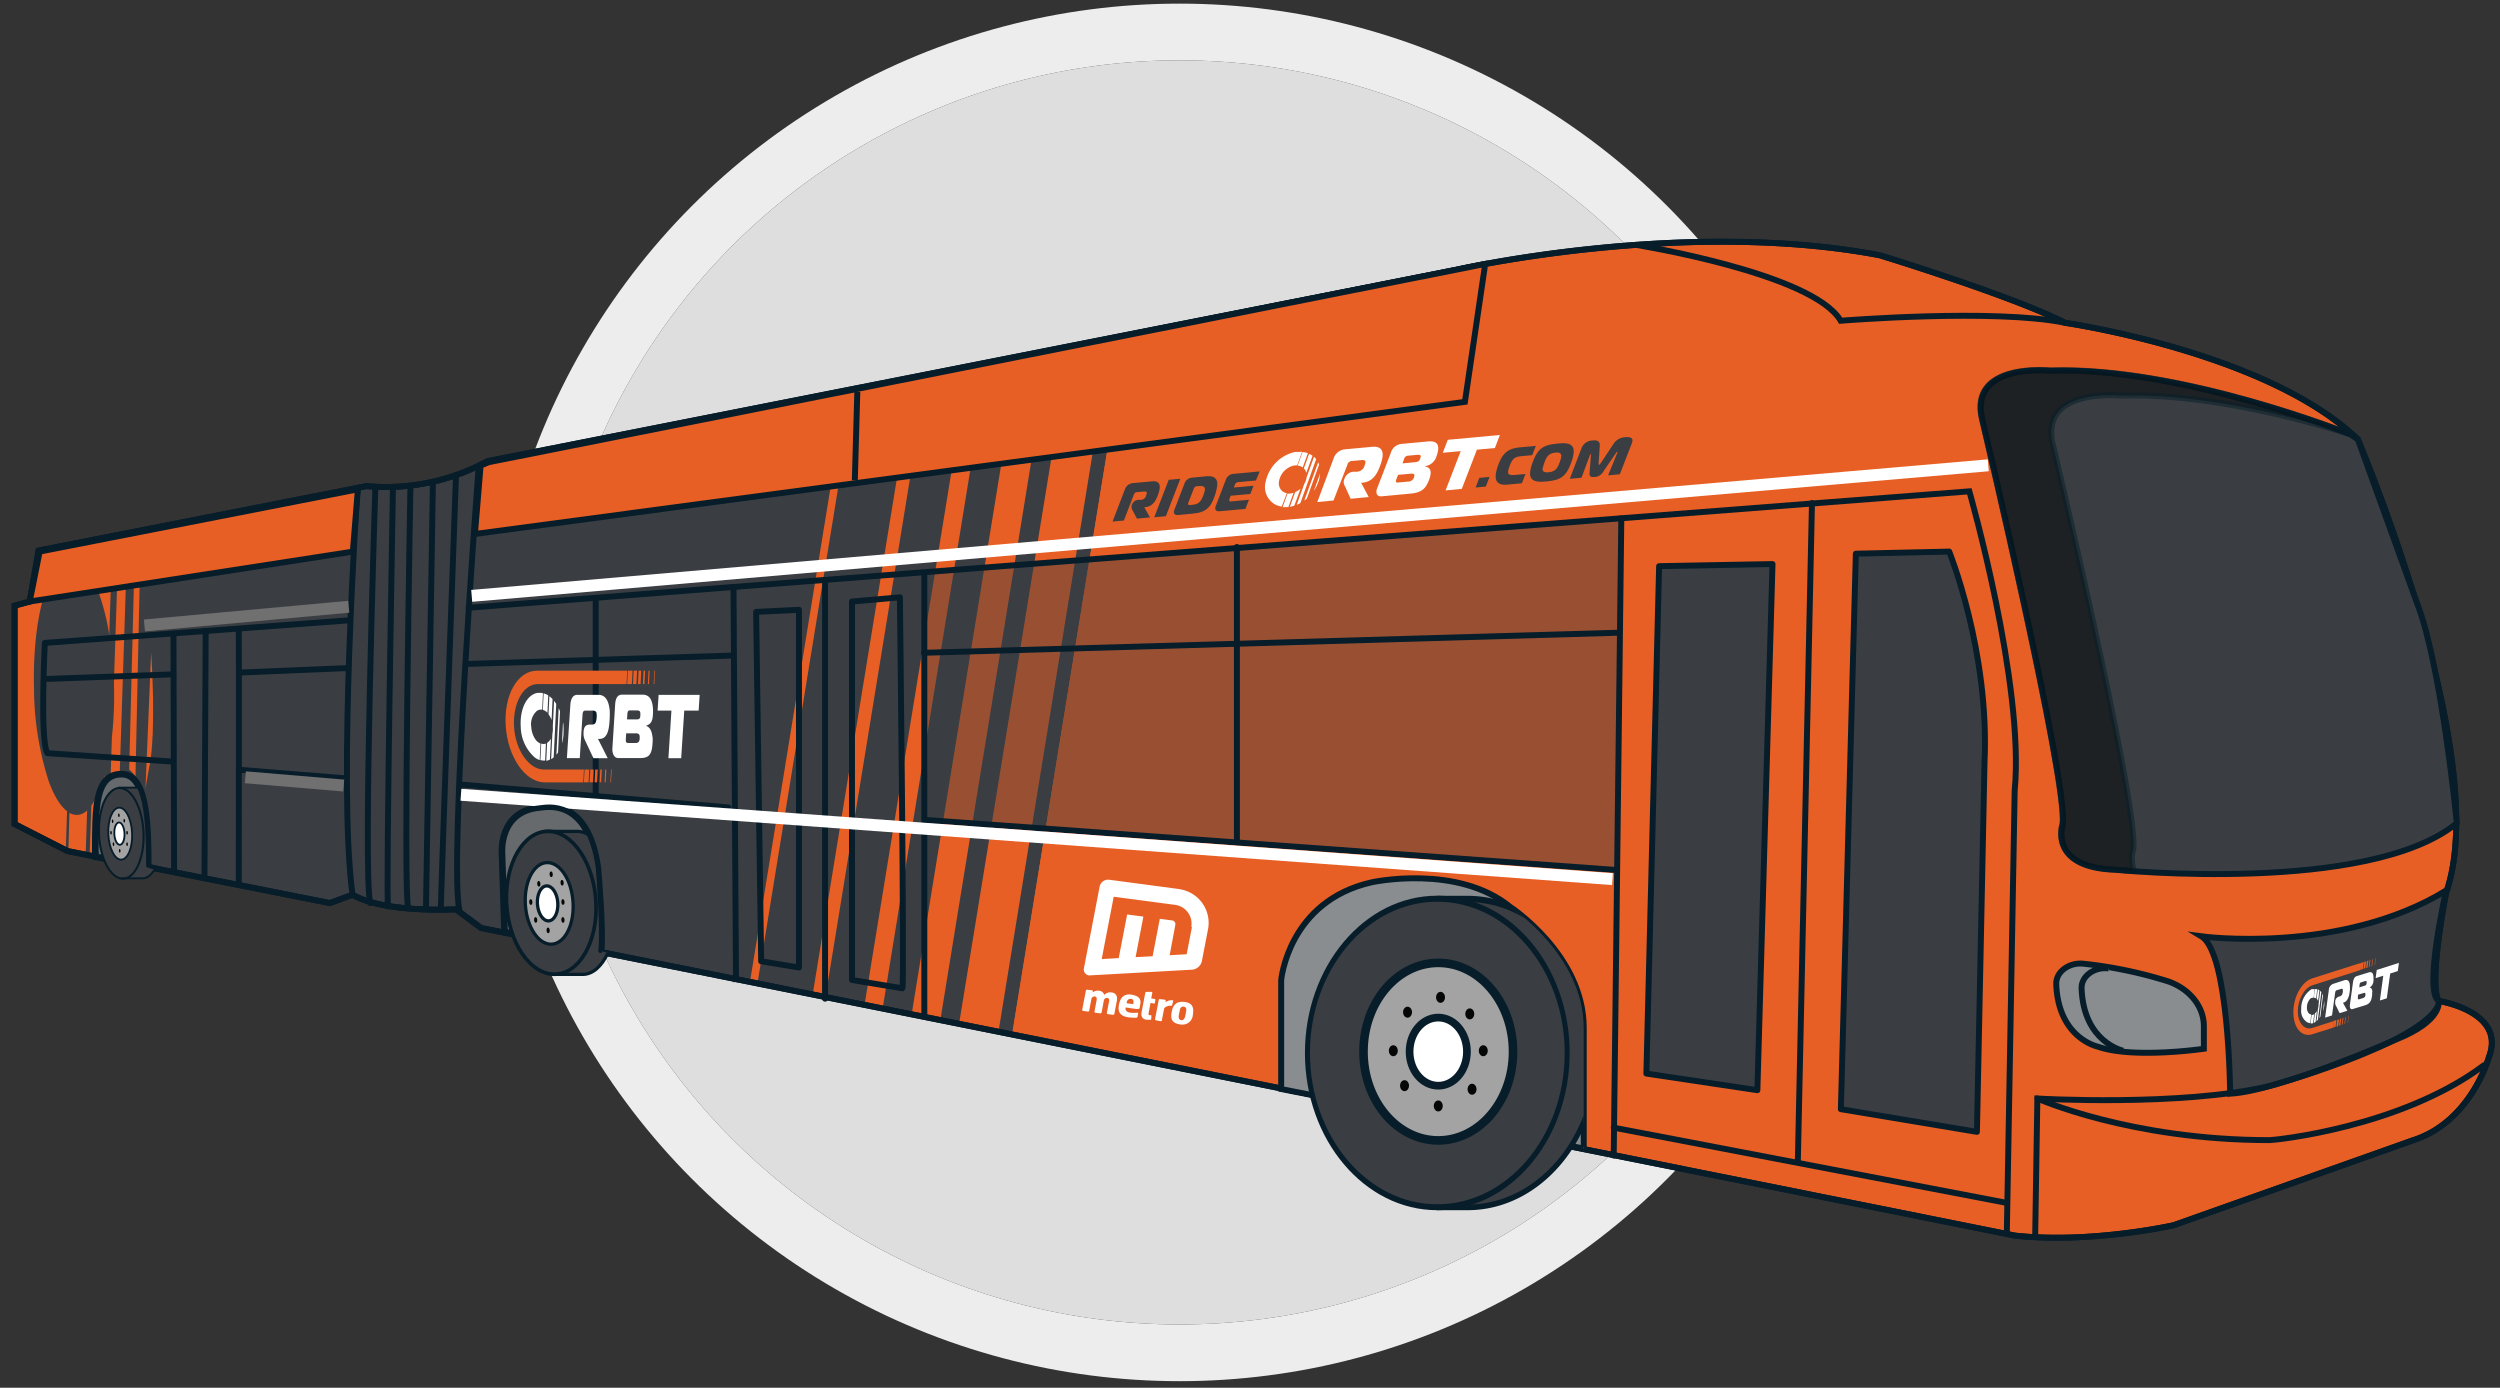 <svg id="Layer_1" data-name="Layer 1" xmlns="http://www.w3.org/2000/svg" xmlns:xlink="http://www.w3.org/1999/xlink" viewBox="0 0 441 244.8"><rect x="0" y="0" width="441" height="244.8" fill="#333333" stroke="none"/><defs><style>.cls-1,.cls-12,.cls-17,.cls-18,.cls-24,.cls-25,.cls-26,.cls-27,.cls-3,.cls-31,.cls-32,.cls-7{fill:none;}.cls-2{fill:#dfdede;}.cls-3{stroke:#ededed;stroke-width:10px;}.cls-10,.cls-14,.cls-4{fill:#e75f24;}.cls-13,.cls-5,.cls-8,.cls-9{fill:#3a3e43;}.cls-6{clip-path:url(#clip-path);}.cls-10,.cls-11,.cls-12,.cls-13,.cls-14,.cls-15,.cls-19,.cls-21,.cls-22,.cls-24,.cls-25,.cls-26,.cls-27,.cls-29,.cls-30,.cls-31,.cls-32,.cls-35,.cls-36,.cls-7,.cls-9{stroke:#071d2a;}.cls-10,.cls-11,.cls-17,.cls-18,.cls-19,.cls-24,.cls-25,.cls-31,.cls-32,.cls-7,.cls-9{stroke-miterlimit:10;}.cls-10,.cls-11,.cls-12,.cls-13,.cls-14,.cls-19,.cls-7,.cls-9{stroke-width:1.05px;}.cls-8{opacity:0.45;}.cls-19,.cls-8{isolation:isolate;}.cls-11{fill:#898d90;}.cls-12,.cls-13,.cls-14,.cls-15,.cls-21,.cls-22,.cls-26,.cls-27,.cls-29,.cls-30,.cls-35,.cls-36{stroke-linecap:round;stroke-linejoin:round;}.cls-15{fill:#676a6c;}.cls-15,.cls-26{stroke-width:1.17px;}.cls-16,.cls-22,.cls-30,.cls-36{fill:#fff;}.cls-17{stroke:#fff;}.cls-17,.cls-18{stroke-width:2.1px;}.cls-18{stroke:#707071;}.cls-19,.cls-23{fill:#050706;}.cls-19{opacity:0.52;}.cls-20{clip-path:url(#clip-path-2);}.cls-21,.cls-29,.cls-35{fill:#a4a3a4;}.cls-21,.cls-22{stroke-width:0.33px;}.cls-24{stroke-width:0.37px;}.cls-25{stroke-width:0.35px;}.cls-27{stroke-width:0.75px;}.cls-28{clip-path:url(#clip-path-3);}.cls-29,.cls-30{stroke-width:0.58px;}.cls-31{stroke-width:0.65px;}.cls-32{stroke-width:0.58px;}.cls-33{clip-path:url(#clip-path-4);}.cls-34{fill:#071d2a;}.cls-35{stroke-width:1.52px;}.cls-36{stroke-width:1.36px;}</style><clipPath id="clip-path"><path class="cls-1" d="M6.8,97.12,64.64,85.75A37.6,37.6,0,0,0,86,81.35L256.85,47.6s40-9.17,74.75-2.57c0,0,23.36,7.15,32.7,11.92,0,0,35.6,5.14,51.61,20.54,0,0,24,56.13,15.58,80,0,0-3.12,15.77-1.34,19.07,0,0,12,1.83,8.9,9.9,0,0-3.11,11.37-13.35,14.67l-42.27,15s-14.68,3.3-28,1.83L84.88,163.7l-4.45-3.3s-12.45.74-18.24-2.57l-4,1.47-46.27-9.17-9.35-4.77V106.84l2.67-.73Z"/></clipPath><clipPath id="clip-path-2"><path class="cls-1" d="M16.81,150.5c0-8.31,0-13.94,4.67-13.94,4.23,0,4.67,7.83,4.67,16.14l3.18,1.66-5.4,5.4-10-2.31-3.47-.39,6.29-5.93.07-.63"/></clipPath><clipPath id="clip-path-3"><path class="cls-1" d="M89,164.07l-.44-13.57s-.63-7.43,6.67-8.08c1.13-.1,8.45-1.83,10.23,10.64,0,0,.89,11,.45,14.68l4.88,1.24-2,5.37-19.46-1L84.15,170Z"/></clipPath><clipPath id="clip-path-4"><path class="cls-1" d="M279.32,202.59l10.57,2.51-8.91,12-49.3-3.9-12.64-10,7-11V172.87s1.27-13.94,15.95-17.24c0,0,15.13-3.3,24.47,4.4,0,0,12.9,8.44,12.9,21.28v21.07"/></clipPath></defs><g id="Component_35_4" data-name="Component 35 4"><g id="Ellipse_419" data-name="Ellipse 419"><circle class="cls-2" cx="208.07" cy="122.14" r="111.5"/><circle class="cls-3" cx="208.07" cy="122.14" r="116.5"/></g></g><g id="Group_226" data-name="Group 226"><path id="Path_713" data-name="Path 713" class="cls-4" d="M6.8,97.12,64.64,85.75A37.6,37.6,0,0,0,86,81.35L256.85,47.6s40-9.17,74.75-2.57c0,0,23.36,7.15,32.7,11.92,0,0,35.6,5.14,51.61,20.54,0,0,24,56.13,15.58,80,0,0-3.12,15.77-1.34,19.07,0,0,12,1.83,8.9,9.9,0,0-3.11,11.37-13.35,14.67l-42.27,15s-14.68,3.3-28,1.83L84.88,163.7l-4.45-3.3s-12.45.74-18.24-2.57l-4,1.47-46.27-9.17-9.35-4.77V106.84l2.67-.73Z"/><g id="Group_193" data-name="Group 193"><path id="Path_714" data-name="Path 714" class="cls-5" d="M198.64,59.1,86,81.35a37.68,37.68,0,0,1-21.36,4.4L6.8,97.12l-1.56,9-2.67.73v38.52l9.34,4.77,46.28,9.17,4-1.47c5.78,3.3,18.24,2.57,18.24,2.57l4.45,3.3,93.65,18.8Z"/></g><g id="Group_200" data-name="Group 200"><g class="cls-6"><g id="Group_199" data-name="Group 199"><g id="Group_198" data-name="Group 198"><g id="Group_194" data-name="Group 194"><path id="Path_715" data-name="Path 715" class="cls-4" d="M187.72,187.85,211,44.66H201L177.66,187.85Z"/><path id="Path_716" data-name="Path 716" class="cls-4" d="M175.18,187.85l23.3-143.19h-7.12L168,187.85Z"/><path id="Path_717" data-name="Path 717" class="cls-4" d="M164.59,187.85l23.3-143.19h-5.2L159.36,187.85Z"/><path id="Path_718" data-name="Path 718" class="cls-4" d="M154.08,187.85l23.3-143.19h-3.26L150.78,187.85Z"/><path id="Path_719" data-name="Path 719" class="cls-4" d="M143.66,187.85,167,44.66h-2.3L141.33,187.85Z"/><path id="Path_720" data-name="Path 720" class="cls-4" d="M131.28,187.85l23.3-143.19h-1.34L129.91,187.85Z"/></g><g id="Group_197" data-name="Group 197"><g id="Group_195" data-name="Group 195"><path id="Path_722" data-name="Path 722" class="cls-4" d="M26.93,129.8c.1-2.92.12-5.94,0-9q-.09-2.92-.27-5.73l-1,24.13c.57-3.91,1.08-4.84,1.25-9.37Z"/></g><path id="Path_723" data-name="Path 723" class="cls-4" d="M13.9,93.26l-.2,5.85a7.68,7.68,0,0,1,2.94,3.62L17,93.15Z"/><path id="Path_724" data-name="Path 724" class="cls-4" d="M19.9,93l-2.18.08-.38,11.27A39.67,39.67,0,0,1,19.27,112Z"/><g id="Group_196" data-name="Group 196"><path id="Path_725" data-name="Path 725" class="cls-4" d="M21,93l-.89,27c0,.33,0,.66,0,1a66.11,66.11,0,0,1-.37,9l-.36,11a10.14,10.14,0,0,1,1.75-4.89L22.54,93Z"/></g><path id="Path_726" data-name="Path 726" class="cls-4" d="M12.25,143.39,12,152.25l3.07-.11.3-9.19a2.74,2.74,0,0,1-1.7.8A2.66,2.66,0,0,1,12.25,143.39Z"/><path id="Path_727" data-name="Path 727" class="cls-4" d="M15.76,152.19l2.19-.08.52-15.37a16.59,16.59,0,0,1-2.36,5.36Z"/><path id="Path_728" data-name="Path 728" class="cls-4" d="M22.79,135.78A3.94,3.94,0,0,1,23.9,137l1-46.27c-.26-1.43-.55-2.82-.86-4.15Z"/><path id="Path_729" data-name="Path 729" class="cls-4" d="M5.63,152.56l5.9-.25.3-9.22c-1.22-.92-2.33-2.77-3.25-5.32A54.26,54.26,0,0,1,6,121.53c-.25-9.52,1.33-17.57,3.83-21a3.59,3.59,0,0,1,2.64-1.75,2.27,2.27,0,0,1,.82.12l.2-5.74-2.37.09-5,.11H5.9a1.42,1.42,0,0,0-.94.35c-2.15,1.74-3.61,9.17-3.37,18l1.09,40.91Z"/></g></g></g></g><path id="Path_731" data-name="Path 731" class="cls-7" d="M6.8,97.12,64.64,85.75A37.6,37.6,0,0,0,86,81.35L256.85,47.6s40-9.17,74.75-2.57c0,0,23.36,7.15,32.7,11.92,0,0,35.6,5.14,51.61,20.54,0,0,24,56.13,15.58,80,0,0-3.12,15.77-1.34,19.07,0,0,12,1.83,8.9,9.9,0,0-3.11,11.37-13.35,14.67l-42.27,15s-14.68,3.3-28,1.83L84.88,163.7l-4.45-3.3s-12.45.74-18.24-2.57l-4,1.47-46.27-9.17-9.35-4.77V106.84l2.67-.73Z"/></g><path id="Path_732" data-name="Path 732" class="cls-8" d="M285.33,153.62l-122.14-9,.22-43.47,122.36-9.54Z"/><path id="Path_733" data-name="Path 733" class="cls-7" d="M6.8,97.12,64.64,85.75A37.6,37.6,0,0,0,86,81.35L256.85,47.6s40-9.17,74.75-2.57c0,0,23.36,7.15,32.7,11.92,0,0,35.6,5.14,51.61,20.54,0,0,24,56.13,15.58,80,0,0-3.12,15.77-1.34,19.07,0,0,12,1.83,8.9,9.9,0,0-3.11,11.37-13.35,14.67l-42.27,15s-14.68,3.3-28,1.83L84.88,163.7l-4.45-3.3s-12.45.74-18.24-2.57l-4,1.47-46.27-9.17-9.35-4.77V106.84l2.67-.73Z"/><path id="Path_734" data-name="Path 734" class="cls-7" d="M84.44,82.26s-5.38,70.68-3.36,78.45"/><path id="Path_735" data-name="Path 735" class="cls-7" d="M63.06,86.23s-3.54,52.16-.87,71.6"/><path id="Path_736" data-name="Path 736" class="cls-9" d="M393.4,192.93s-.18-24.83-5.07-27.76c0,0,24.47,3.3,43.16-8.07,0,0-4,17.61-1.34,19.44,0,0,1,3.43-7.53,6.85C422.62,183.39,402,192.45,393.4,192.93Z"/><path id="Path_737" data-name="Path 737" class="cls-10" d="M261.88,47.3l-3.47,23.59L83.78,94.19l1-12.07,1.44-.59L261.87,46.58Z"/><line id="Line_97" data-name="Line 97" class="cls-7" x1="151.23" y1="69.11" x2="150.79" y2="84.74"/><path id="Path_738" data-name="Path 738" class="cls-7" d="M288.48,43.18s31.33,5,36.22,13.4c0,0,27.15-2.2,39.6.37"/><path id="Path_739" data-name="Path 739" class="cls-7" d="M359,218.38l.39-24.6s25.36,1.47,40.93-2.2c0,0,26.7-7.33,29.81-14.3"/><path id="Path_740" data-name="Path 740" class="cls-7" d="M354,217.65l1.39-78.16c1.78-18.71-8-52.82-8-52.82l-218,16.87.44,69.7"/><path id="Path_741" data-name="Path 741" class="cls-9" d="M414.57,76.62s-29.8-12-52.94-11.23c0,0-14.23-1.47-12,8.44,0,0,15.13,63.83,14.24,71.53,0,0-2.67,7.7,9.34,8.07,0,0,44.7,4.45,60.17-8.23,0,0-2.66-27.47-6.94-38.6L415.92,77.49Z"/><path id="Path_742" data-name="Path 742" class="cls-11" d="M367.54,170a77,77,0,0,1,15,3.14c3.79,1.36,6.22,4.47,6.22,7.88V185s-12.46,1.83-18.69-.37c0,0-7-1.45-7.35-11.05C362.67,171.41,365,169.72,367.54,170Z"/><path id="Path_743" data-name="Path 743" class="cls-11" d="M374.54,185.35s-7-1.45-7.35-11c-.07-2.15,2.22-3.84,4.8-3.52"/><line id="Line_98" data-name="Line 98" class="cls-12" x1="319.63" y1="88.74" x2="317.14" y2="204.79"/><path id="Path_744" data-name="Path 744" class="cls-12" d="M286,91.43l-1.28,107.32-.06,5.09"/><line id="Line_99" data-name="Line 99" class="cls-12" x1="353.63" y1="212.12" x2="284.66" y2="198.92"/><path id="Path_745" data-name="Path 745" class="cls-13" d="M327.37,97.67l16.47-.37s7.12,17.61,6.23,37.06l-1.34,65.3-24-4Z"/><path id="Path_746" data-name="Path 746" class="cls-13" d="M292.67,99.87l20-.37L310,192.31l-19.58-2.93Z"/><path id="Path_747" data-name="Path 747" class="cls-12" d="M359.41,193.78s16.32,7.34,40.93,7.34c.89,0,23.14-2.2,37.82-13.21"/><path id="Path_748" data-name="Path 748" class="cls-12" d="M163.05,178.91V101.24"/><line id="Line_100" data-name="Line 100" class="cls-12" x1="284.66" y1="153.43" x2="163.19" y2="144.63"/><line id="Line_101" data-name="Line 101" class="cls-12" x1="145.54" y1="102.29" x2="145.54" y2="176.17"/><path id="Path_749" data-name="Path 749" class="cls-12" d="M159.19,174.34l-8.9-1.47V106.11l8.45-.74S159.56,174,159.19,174.34Z"/><path id="Path_750" data-name="Path 750" class="cls-12" d="M134.27,169.57l6.67,1.1v-63.1l-7.56.37Z"/><line id="Line_102" data-name="Line 102" class="cls-12" x1="285.55" y1="111.61" x2="162.98" y2="115.15"/><line id="Line_103" data-name="Line 103" class="cls-12" x1="218.19" y1="96.49" x2="218.19" y2="148.66"/><line id="Line_104" data-name="Line 104" class="cls-12" x1="129.38" y1="103.54" x2="82.66" y2="107.21"/><line id="Line_105" data-name="Line 105" class="cls-12" x1="128.49" y1="142.43" x2="81.32" y2="138.39"/><line id="Line_106" data-name="Line 106" class="cls-12" x1="105.08" y1="105.7" x2="105.08" y2="140.59"/><line id="Line_107" data-name="Line 107" class="cls-12" x1="129.18" y1="115.64" x2="82.66" y2="117.11"/><path id="Path_751" data-name="Path 751" class="cls-12" d="M66.2,86.3s-2.23,68.23-.89,73"/><path id="Path_752" data-name="Path 752" class="cls-12" d="M69.31,86.3s-1.28,72.35-.86,73.59"/><path id="Path_753" data-name="Path 753" class="cls-12" d="M72.4,85.76S71.09,158.2,72,160"/><line id="Line_108" data-name="Line 108" class="cls-12" x1="76.36" y1="85.39" x2="75.14" y2="160.39"/><path id="Path_754" data-name="Path 754" class="cls-12" d="M80.43,84.1s-2.67,73.73-2.67,76.3"/><path id="Path_755" data-name="Path 755" class="cls-14" d="M5.24,106.11l57-8.8.89-11L7,97.3Z"/><path id="Path_756" data-name="Path 756" class="cls-12" d="M61.75,109.41l-53.84,4s-.89,17.25.44,19.45l21.8,1.46"/><path id="Path_757" data-name="Path 757" class="cls-12" d="M42.12,111.24c.05,1.09,0,44.57,0,44.57"/><line id="Line_109" data-name="Line 109" class="cls-12" x1="30.6" y1="111.98" x2="30.71" y2="153.82"/><line id="Line_110" data-name="Line 110" class="cls-12" x1="61.3" y1="117.85" x2="42.32" y2="118.64"/><line id="Line_111" data-name="Line 111" class="cls-12" x1="30.6" y1="118.95" x2="8.46" y2="119.76"/><line id="Line_112" data-name="Line 112" class="cls-12" x1="36.28" y1="111.26" x2="36.07" y2="154.94"/><path id="Path_758" data-name="Path 758" class="cls-11" d="M279.32,202.59,226,192.11V172.87s1.27-13.94,16-17.24c0,0,15.12-3.3,24.47,4.4,0,0,12.9,8.44,12.9,21.28v21.07"/><line id="Line_113" data-name="Line 113" class="cls-12" x1="42.51" y1="135.81" x2="60.86" y2="137.29"/><path id="Path_759" data-name="Path 759" class="cls-15" d="M89,164.4l-.45-13.9s-.62-7.43,6.67-8.07c1.13-.1,8.46-1.84,10.24,10.63,0,0,1,11.21.55,14.88Z"/><path id="Path_760" data-name="Path 760" class="cls-15" d="M16.81,150.5c0-8.31,0-13.94,4.67-13.94,4.23,0,4.67,7.83,4.67,16.14l-9.42-1.57.08-.63"/><g id="Group_201" data-name="Group 201"><path id="Path_761" data-name="Path 761" class="cls-4" d="M110.75,118.31l-.11,2.36h.82l.12-2.36Z"/><path id="Path_762" data-name="Path 762" class="cls-4" d="M111.78,118.31l-.11,2.36h.59l.11-2.36Z"/><path id="Path_763" data-name="Path 763" class="cls-4" d="M112.65,118.31l-.11,2.36H113l.11-2.36Z"/><path id="Path_764" data-name="Path 764" class="cls-4" d="M113.53,118.31l-.12,2.36h.27l.12-2.36Z"/><path id="Path_765" data-name="Path 765" class="cls-4" d="M114.4,118.31l-.12,2.36h.2l.11-2.36Z"/><path id="Path_766" data-name="Path 766" class="cls-4" d="M115.53,118.31h-.11l-.11,2.36h.11Z"/><path id="Path_767" data-name="Path 767" class="cls-4" d="M103.83,138l.11-2.26h-.82L103,138Z"/><path id="Path_768" data-name="Path 768" class="cls-4" d="M109.71,118.31h-15c-3.42,0-5.88,4.34-5.5,9.8s3.45,9.9,6.87,9.9h6.81l.11-2.27H95.92c-2.59,0-5-3.39-5.24-7.53s1.6-7.54,4.19-7.54h15.65l.12-2.36Z"/><path id="Path_769" data-name="Path 769" class="cls-4" d="M104.62,138l.11-2.26h-.59L104,138Z"/><path id="Path_770" data-name="Path 770" class="cls-4" d="M105.34,138l.11-2.26H105l-.11,2.26Z"/><path id="Path_771" data-name="Path 771" class="cls-4" d="M106.05,138l.11-2.26h-.27l-.11,2.26Z"/><path id="Path_772" data-name="Path 772" class="cls-4" d="M106.84,138l.11-2.26h-.19l-.11,2.26Z"/><path id="Path_773" data-name="Path 773" class="cls-4" d="M107.79,138l.11-2.26h-.11l-.11,2.26Z"/><path id="Path_774" data-name="Path 774" class="cls-16" d="M100.61,124.33c.07-1.12.51-1.76,1.2-1.76h3.74c1.27,0,1.84,1.09,2,2.73a12.89,12.89,0,0,1,0,1.39c-.08,1.6-.23,3.66-1.83,3.66h-.2v.06l1.68,3.34h-2.52l-1.36-2.91a3,3,0,0,1-.38-1.2c0-.11,0-.21,0-.32v-.24c.07-1,.5-1.26,1.09-1.26h.34c.6,0,.82-.3.88-1.26a2.18,2.18,0,0,0,0-.51c0-.54-.24-.7-.72-.7h-1.29c-.3,0-.45.22-.48.7l-.49,7.69H100Z"/><path id="Path_775" data-name="Path 775" class="cls-16" d="M115.12,130a6.88,6.88,0,0,1,0,.91c-.1,2.09-.56,2.81-2.15,2.81h-3.94c-.59,0-.93-.58-1-1.33a3.08,3.08,0,0,1,0-.43l.48-7.66c.07-1.12.41-1.76,1.21-1.76h3.64c1.17,0,1.71.85,1.82,2.45a8.34,8.34,0,0,1,0,1c-.07,1.12-.27,1.71-1.17,2v.07c.67.22,1,1,1.09,2m-4.7.21a2.16,2.16,0,0,0,0,.36c0,.34.14.43.44.43h1.27c.4,0,.68-.12.73-.76v-.34c0-.46-.27-.6-.61-.6h-1.77Zm.21-3.37h1.68c.4,0,.64-.05.67-.7v-.35c0-.43-.24-.53-.58-.53h-1.27c-.3,0-.41.16-.44.64Z"/><path id="Path_776" data-name="Path 776" class="cls-16" d="M117.91,133.75l.53-8.4H116l.18-2.78h7.24l-.18,2.78H120.7l-.54,8.4Z"/><path id="Path_777" data-name="Path 777" class="cls-16" d="M96.57,125.73l.14-3.06a3,3,0,0,0-.81-.36l-.14,2.91a1.7,1.7,0,0,1,.8.51"/><path id="Path_778" data-name="Path 778" class="cls-16" d="M96.3,131.16a1.13,1.13,0,0,1-.83,0l-.14,2.91a2.1,2.1,0,0,0,.5.09h.33Z"/><path id="Path_779" data-name="Path 779" class="cls-16" d="M95.45,122.22h-.23l-.24,0h-.12c-1.9.28-3.2,2.81-3,6a7.4,7.4,0,0,0,2.44,5.37,3.27,3.27,0,0,0,.9.49l.14-2.92a2,2,0,0,1-.89-.73,4.38,4.38,0,0,1-.74-2.21,3.13,3.13,0,0,1,1-2.82,1.23,1.23,0,0,1,.71-.23l.22,0,.14-2.91c-.11,0-.22,0-.33-.06"/><path id="Path_780" data-name="Path 780" class="cls-16" d="M97.3,127l.17-3.68a3.78,3.78,0,0,0-.56-.5L96.76,126a4.12,4.12,0,0,1,.54,1"/><path id="Path_781" data-name="Path 781" class="cls-16" d="M96.51,131.05l-.15,3.15A2.41,2.41,0,0,0,97,134l.18-3.7a2,2,0,0,1-.62.71"/><path id="Path_782" data-name="Path 782" class="cls-16" d="M97.74,123.61l-.22,4.47a.68.68,0,0,0,0,.14,4.46,4.46,0,0,1-.08,1.21l-.22,4.48a2.77,2.77,0,0,0,.45-.31l.45-9.43a5.66,5.66,0,0,0-.4-.56"/><path id="Path_783" data-name="Path 783" class="cls-16" d="M98.55,124.92l-.4,8.21a2.7,2.7,0,0,0,.29-.4l.35-7.24a4.87,4.87,0,0,0-.24-.57"/><path id="Path_784" data-name="Path 784" class="cls-16" d="M99.4,129.44a9.92,9.92,0,0,0,0-1.22c0-.27,0-.52-.09-.78l-.18,3.71a8.25,8.25,0,0,0,.28-1.71Z"/></g><g id="Group_202" data-name="Group 202"><path id="Path_785" data-name="Path 785" class="cls-4" d="M416.51,169.85l-.15,1.22.45-.14.15-1.23Z"/><path id="Path_786" data-name="Path 786" class="cls-4" d="M417.07,169.67l-.15,1.22.32-.1.15-1.22Z"/><path id="Path_787" data-name="Path 787" class="cls-4" d="M417.54,169.52l-.15,1.22.24-.07.15-1.22Z"/><path id="Path_788" data-name="Path 788" class="cls-4" d="M418,169.37l-.15,1.22.14-.05.15-1.22Z"/><path id="Path_789" data-name="Path 789" class="cls-4" d="M418.49,169.22l-.15,1.23.1,0,.15-1.22Z"/><path id="Path_790" data-name="Path 790" class="cls-4" d="M419.1,169l-.06,0-.15,1.22.06,0Z"/><path id="Path_791" data-name="Path 791" class="cls-4" d="M412,181.1l.14-1.18-.45.15-.14,1.17Z"/><path id="Path_792" data-name="Path 792" class="cls-4" d="M416,170l-8.11,2.58c-1.85.59-3.34,3.23-3.34,6s1.5,4.45,3.34,3.86l3.19-1,.5-.16.14-1.17-.5.15-3.33,1.07c-1.4.44-2.55-.88-2.55-2.95s1.15-4.13,2.55-4.57l8-2.54.5-.16.15-1.22Z"/><path id="Path_793" data-name="Path 793" class="cls-4" d="M412.46,181l.15-1.17-.32.1-.14,1.17Z"/><path id="Path_794" data-name="Path 794" class="cls-4" d="M412.85,180.84l.14-1.18-.23.08-.14,1.17Z"/><path id="Path_795" data-name="Path 795" class="cls-4" d="M413.24,180.71l.14-1.17-.15.05-.14,1.17Z"/><path id="Path_796" data-name="Path 796" class="cls-4" d="M413.66,180.58l.15-1.18-.1,0-.15,1.17Z"/><path id="Path_797" data-name="Path 797" class="cls-4" d="M414.17,180.41l.15-1.17-.06,0-.14,1.17Z"/><path id="Path_798" data-name="Path 798" class="cls-16" d="M410.8,174.67a1.24,1.24,0,0,1,.72-1.1l2-.65c.69-.22,1,.24,1,1.06a5.63,5.63,0,0,1,0,.71c-.1.82-.26,1.9-1.13,2.18l-.1,0v0l.78,1.42-1.36.43-.62-1.25a.88.88,0,0,1-.16-.54.81.81,0,0,1,0-.16v-.13a.9.9,0,0,1,.64-.83l.18-.06c.33-.1.46-.3.53-.8a2.11,2.11,0,0,0,0-.26c0-.27-.11-.32-.37-.23l-.7.22c-.16,0-.25.19-.29.44l-.55,4-1.22.39Z"/><path id="Path_799" data-name="Path 799" class="cls-16" d="M418.44,175.07a3.71,3.71,0,0,1,0,.47c-.13,1.08-.4,1.53-1.26,1.8L415,178c-.31.1-.48-.13-.48-.51a1.8,1.8,0,0,1,0-.22l.55-4c.08-.58.29-1,.72-1.1l2-.62c.63-.2.89.13.89.93a4.38,4.38,0,0,1,0,.51,1.4,1.4,0,0,1-.71,1.22v0c.35,0,.51.32.51.82m-2.55.91c0,.06,0,.13,0,.19s.06.2.23.14l.68-.22a.54.54,0,0,0,.42-.51,1,1,0,0,0,0-.17c0-.24-.12-.27-.31-.2l-1,.3Zm.25-1.76.9-.29a.45.45,0,0,0,.39-.47,1.21,1.21,0,0,0,0-.18c0-.21-.1-.23-.29-.17l-.68.22c-.16,0-.23.15-.27.4Z"/><path id="Path_800" data-name="Path 800" class="cls-16" d="M419.81,176.49l.6-4.38-1.35.43.2-1.44,3.91-1.25-.2,1.45-1.34.43-.6,4.37Z"/><path id="Path_801" data-name="Path 801" class="cls-16" d="M408.57,176.08l.19-1.59a1.5,1.5,0,0,0-.42,0l-.19,1.51a.63.63,0,0,1,.42.12"/><path id="Path_802" data-name="Path 802" class="cls-16" d="M408.22,178.9a1.19,1.19,0,0,1-.25.13.64.64,0,0,1-.2,0l-.18,1.51.26,0,.18-.06Z"/><path id="Path_803" data-name="Path 803" class="cls-16" d="M408.09,174.48l-.12,0-.13,0-.06,0a4,4,0,0,0-1.84,3.57,2.35,2.35,0,0,0,1.12,2.32,1.24,1.24,0,0,0,.47.1l.18-1.52a.65.65,0,0,1-.45-.22,1.45,1.45,0,0,1-.32-1,2.25,2.25,0,0,1,.64-1.61A1,1,0,0,1,408,176l.12,0,.18-1.52-.18,0"/><path id="Path_804" data-name="Path 804" class="cls-16" d="M408.91,176.6l.24-1.91a1.18,1.18,0,0,0-.29-.16l-.2,1.63a1,1,0,0,1,.25.44"/><path id="Path_805" data-name="Path 805" class="cls-16" d="M408.34,178.81l-.2,1.63a2.68,2.68,0,0,0,.33-.18l.23-1.93a1.89,1.89,0,0,1-.36.48"/><path id="Path_806" data-name="Path 806" class="cls-16" d="M409.28,174.79l-.28,2.33v.06a2.3,2.3,0,0,1-.09.64l-.28,2.32a2.77,2.77,0,0,0,.25-.24l.6-4.9-.2-.21"/><path id="Path_807" data-name="Path 807" class="cls-16" d="M409.67,175.32l-.52,4.26.17-.25.46-3.76a1.89,1.89,0,0,0-.11-.25"/><path id="Path_808" data-name="Path 808" class="cls-16" d="M410,177.48a4.21,4.21,0,0,0,0-.62c0-.13,0-.26,0-.38l-.23,1.93a4.83,4.83,0,0,0,.21-.93Z"/></g><line id="Line_114" data-name="Line 114" class="cls-17" x1="83.21" y1="105.11" x2="350.73" y2="82.08"/><line id="Line_115" data-name="Line 115" class="cls-18" x1="25.48" y1="110.33" x2="61.52" y2="107.03"/><path id="Path_809" data-name="Path 809" class="cls-19" d="M376.32,149.77c.89-7.7-14.24-71.54-14.24-71.54-2.23-9.9,12-8.44,12-8.44,13.78-.43,29.63,3.43,40.43,6.79l0,0s-29.79-12-52.93-11.24c0,0-14.23-1.47-12,8.44,0,0,15.13,63.83,14.24,71.53,0,0-2.67,7.7,9.34,8.07,0,0,1.22.12,3.3.27A6,6,0,0,1,376.32,149.77Z"/><g id="Group_203" data-name="Group 203"><path id="Path_810" data-name="Path 810" class="cls-16" d="M196.25,179l-.76-.1c-.24,0-.26-.13-.23-.3l.39-2c0-.26,0-.52-.33-.56a.56.56,0,0,0-.59.38l-.37,2c0,.21-.13.36-.3.34l-.8-.11c-.15,0-.22-.13-.18-.3l.38-2c0-.26,0-.52-.33-.57a.55.55,0,0,0-.61.46v0l-.36,1.9c0,.18-.07.33-.28.3l-.73-.1c-.22,0-.26-.15-.23-.33l.62-3.2c0-.14.1-.25.24-.23l.77.1c.16,0,.27.07.2.39a1.44,1.44,0,0,1,1.15-.3,1,1,0,0,1,.89.74,1.44,1.44,0,0,1,1.3-.44,1,1,0,0,1,.95,1.08.86.86,0,0,1,0,.27l-.44,2.27c0,.21-.12.35-.3.33"/><path id="Path_811" data-name="Path 811" class="cls-16" d="M200.56,178l-2-.28c-.1.5.2.83.84.92a6.66,6.66,0,0,0,1.18,0c.14,0,.21.05.19.14l-.1.52c0,.16-.09.21-.29.23a10.86,10.86,0,0,1-1.28-.07c-1.56-.21-1.95-1-1.72-2.22.27-1.39,1-2,2.28-1.77s1.65.8,1.49,1.66l-.1.54c0,.24-.09.34-.45.29m-1.11-1.77a.68.68,0,0,0-.73.62c0,.1,0,.17.06.18l1,.13c.07,0,.09-.05.11-.15.06-.37,0-.72-.42-.78"/><path id="Path_812" data-name="Path 812" class="cls-16" d="M203.49,177l-.54-.07-.35,1.85a.24.24,0,0,0,.16.3h.07a.89.89,0,0,0,.23,0c.1,0,0,.76,0,.79a3.84,3.84,0,0,1-.83,0,.91.91,0,0,1-.89-.92.63.63,0,0,1,0-.19c.07-.39.67-3.52.69-3.63a.21.21,0,0,1,.21-.17l.81,0c.23,0,.24.08.2.25l-.17.91.56.08c.16,0,.18.15.16.28l-.07.34c0,.15-.05.23-.23.2"/><path id="Path_813" data-name="Path 813" class="cls-16" d="M206.76,177.3a.14.14,0,0,1-.16.12,1.34,1.34,0,0,0-.6.05c-.35.1-.62.3-.66.51l-.36,1.86c0,.19-.06.33-.27.3L204,180c-.22,0-.27-.15-.23-.33l.62-3.2c0-.14.1-.25.24-.23l.77.1c.15,0,.26.07.23.22s0,.14,0,.24a1.5,1.5,0,0,1,1.21-.34c.05,0,.14,0,.12.11Z"/><path id="Path_814" data-name="Path 814" class="cls-16" d="M208.23,180.71c-1.34-.18-1.82-.76-1.55-2.19s1-1.94,2.34-1.77c1.14.15,1.67.79,1.4,2.26a1.83,1.83,0,0,1-1.93,1.73,1,1,0,0,1-.25,0m1-2.36c.07-.38,0-.75-.42-.81s-.63.23-.71.67l-.17.86c-.09.45.06.81.44.86s.62-.33.7-.74Z"/><path id="Path_815" data-name="Path 815" class="cls-16" d="M207.87,156.81l-12.19-1.62a1.53,1.53,0,0,0-1.7,1.19l-2.77,14.39a1.06,1.06,0,0,0,.8,1.28,1,1,0,0,0,.39,0l17.91-1A1.94,1.94,0,0,0,212,169.6l1.1-5.7a6,6,0,0,0-4.77-7A4.17,4.17,0,0,0,207.87,156.81Zm2.39,6.71-.93,4.81-3,.17,1-5.36a.67.67,0,0,0-.53-.78h-.06l-2.15-.28-1.27,6.6-3,.16,1.37-7.15-2.86-.38-1.49,7.7-3,.17,2.12-11,10.76,1.43a3.34,3.34,0,0,1,2.95,3.68,2.34,2.34,0,0,1,0,.26Z"/></g><g id="Group_209" data-name="Group 209"><g id="Group_204" data-name="Group 204"><path id="Path_816" data-name="Path 816" class="cls-5" d="M260.3,86l.65-1.7,1.8-.17-.65,1.7Z"/><path id="Path_817" data-name="Path 817" class="cls-5" d="M265.89,85.49c-1.68.16-2.25-.6-2-2.07a8.74,8.74,0,0,1,.34-1.24c.82-2.27,1.73-3.07,4-3.28l2.69-.25-.63,1.64-1.64.15c-1.36.13-1.8.31-2.34,1.73a5.42,5.42,0,0,0-.26.87c-.13.72.27.82,1.32.73l1.73-.16-.64,1.64Z"/><path id="Path_818" data-name="Path 818" class="cls-5" d="M277.54,80.25a7,7,0,0,1-.32,1.19c-1,2.85-2.08,3.27-4.62,3.5-2.13.2-2.94-.38-2.63-2a6.28,6.28,0,0,1,.33-1.2c1-2.85,2.07-3.27,4.62-3.51C277.05,78,277.85,78.59,277.54,80.25Zm-5.41,2.24c-.12.65.23.89,1,.82,1.09-.1,1.57-.54,2-1.77a5.11,5.11,0,0,0,.25-.87c.12-.65-.22-.9-.95-.83-1.09.1-1.58.55-2,1.77a5.65,5.65,0,0,0-.26.89Z"/><path id="Path_819" data-name="Path 819" class="cls-5" d="M282.85,83.14a1.84,1.84,0,0,1-1.56,1c-.9.09-.93-.3-.89-.77l.24-3.1c0-.12,0-.23,0-.23s-.14.16-.17.23l-1.49,4-2.07.19L279,79a2.13,2.13,0,0,1,1.93-1.3c.55-.05,1.35-.07,1.27.94L282,81.71c0,.11,0,.29.08.29s.24-.23.3-.32l2.19-3.3a2.61,2.61,0,0,1,2.12-1.26c1.19-.11,1.34.33,1.26.73a1.28,1.28,0,0,1-.07.28l-2.14,5.53-2.07.19,1.63-4s0-.08,0-.12,0-.09,0-.09-.1.07-.22.25Z"/></g><g id="Group_205" data-name="Group 205"><path id="Path_820" data-name="Path 820" class="cls-5" d="M198.42,86.35a1.65,1.65,0,0,1,1.4-1.13l3.4-.31c1.16-.11,1.49.48,1.32,1.43a5.84,5.84,0,0,1-.22.82c-.35.94-.83,2.16-2.28,2.3h-.19v0l1,1.81-2.29.22L199.77,90a.9.9,0,0,1-.15-.67,1.05,1.05,0,0,1,0-.19l.06-.14a1.29,1.29,0,0,1,1.2-.83l.31,0a1,1,0,0,0,1-.81,1.71,1.71,0,0,0,.09-.3c.06-.32-.11-.4-.54-.35l-1.18.1a.62.62,0,0,0-.55.46l-1.76,4.55-2,.19Z"/><path id="Path_821" data-name="Path 821" class="cls-5" d="M203.61,91.25l2.55-6.61,2.05-.19-2.55,6.61Z"/><path id="Path_822" data-name="Path 822" class="cls-5" d="M207.75,90.86c-.53,0-.74-.26-.66-.69a1,1,0,0,1,.07-.25l1.75-4.54a1.56,1.56,0,0,1,1.4-1.13l2.47-.23c1.64-.15,2.15.6,1.88,2a9.16,9.16,0,0,1-.33,1.3c-.76,2.29-1.65,3.07-3.92,3.28Zm1.88-2.21a.64.64,0,0,0-.06.18c0,.2.06.28.32.25H210c1.28-.11,1.72-.3,2.27-1.72a6.94,6.94,0,0,0,.25-.81c.14-.75-.28-.88-1.23-.79h-.09a.67.67,0,0,0-.64.51Z"/><path id="Path_823" data-name="Path 823" class="cls-5" d="M221.54,84.76l-3.14.29a.63.63,0,0,0-.56.46l-.19.49,3.47-.32-.56,1.45-3.47.32-.24.63a.54.54,0,0,0,0,.15c0,.17.06.24.28.22l3.18-.29-.62,1.61-4.64.42c-.53,0-.74-.25-.66-.69a1,1,0,0,1,.07-.25l1.75-4.54a1.57,1.57,0,0,1,1.4-1.13l4.6-.42Z"/></g><g id="Group_208" data-name="Group 208"><g id="Group_207" data-name="Group 207"><path id="Path_824" data-name="Path 824" class="cls-16" d="M235.26,80.84a2.31,2.31,0,0,1,2-1.58l4.75-.44c1.61-.15,2.08.67,1.83,2a6.08,6.08,0,0,1-.31,1.13c-.48,1.32-1.15,3-3.18,3.2l-.25,0,0,0,1.34,2.53-3.19.3-1-2.22a1.23,1.23,0,0,1-.2-.93,2,2,0,0,1,.07-.26l.08-.2a1.79,1.79,0,0,1,1.68-1.16l.43,0a1.45,1.45,0,0,0,1.42-1.14,2.77,2.77,0,0,0,.12-.41c.08-.44-.15-.55-.75-.49l-1.64.15a.84.84,0,0,0-.77.63l-2.46,6.34-2.86.27Z"/><path id="Path_825" data-name="Path 825" class="cls-16" d="M252.33,83.79a4,4,0,0,1-.2.75c-.63,1.72-1.37,2.36-3.39,2.54l-5,.47c-.75.06-1-.37-.93-1a1.4,1.4,0,0,1,.1-.35l2.43-6.32a2.17,2.17,0,0,1,1.95-1.58l4.62-.43c1.48-.13,2,.49,1.73,1.79a5.91,5.91,0,0,1-.24.82,2.45,2.45,0,0,1-2,1.75l0,.06C252.22,82.42,252.48,83,252.33,83.79Zm-6,.72a1.71,1.71,0,0,0-.09.3c0,.27.08.34.47.3l1.61-.15a1.12,1.12,0,0,0,1.1-.71,1.19,1.19,0,0,0,.07-.27c.07-.38-.19-.47-.63-.42l-2.24.2Zm1.08-2.77,2.12-.2c.51-.05.83-.12,1-.66,0-.1.07-.22.08-.28.06-.35-.18-.4-.61-.37l-1.6.15a.76.76,0,0,0-.72.58Z"/><path id="Path_826" data-name="Path 826" class="cls-16" d="M255,86.51l2.67-6.93-3.16.29.88-2.29,9.19-.85-.88,2.3-3.17.29-2.67,6.92Z"/><g id="Group_206" data-name="Group 206"><path id="Path_828" data-name="Path 828" class="cls-16" d="M229.8,82.45l.91-2.51a3.75,3.75,0,0,0-.94-.2l-.87,2.4A1.77,1.77,0,0,1,229.8,82.45Z"/><path id="Path_829" data-name="Path 829" class="cls-16" d="M228.18,86.93a3.15,3.15,0,0,1-.61.13,1.7,1.7,0,0,1-.45,0l-.87,2.4a4,4,0,0,0,.6,0l.42,0Z"/><path id="Path_830" data-name="Path 830" class="cls-16" d="M229.21,79.72l-.29,0-.3,0-.15,0a6.8,6.8,0,0,0-5.2,5.24,3.52,3.52,0,0,0,1.82,4.11,4,4,0,0,0,1,.29L227,87a1.73,1.73,0,0,1-.95-.5,1.93,1.93,0,0,1-.41-1.72,3.45,3.45,0,0,1,1.91-2.42,2.7,2.7,0,0,1,1-.27h.27l.87-2.4Z"/><path id="Path_831" data-name="Path 831" class="cls-16" d="M230.43,83.4l1.1-3a3,3,0,0,0-.6-.34L230,82.61A1.72,1.72,0,0,1,230.43,83.4Z"/><path id="Path_832" data-name="Path 832" class="cls-16" d="M228.47,86.81l-.94,2.59a5.08,5.08,0,0,0,.79-.2l1.1-3A3.68,3.68,0,0,1,228.47,86.81Z"/><path id="Path_833" data-name="Path 833" class="cls-16" d="M231.79,80.58l-1.33,3.69s0,.07,0,.1a2.9,2.9,0,0,1-.39,1l-1.33,3.68a4.12,4.12,0,0,0,.64-.3L232.17,81A2.93,2.93,0,0,0,231.79,80.58Z"/><path id="Path_834" data-name="Path 834" class="cls-16" d="M232.52,81.56l-2.45,6.75c.15-.11.31-.23.46-.36l2.16-6C232.64,81.84,232.58,81.7,232.52,81.56Z"/><path id="Path_835" data-name="Path 835" class="cls-16" d="M232.51,85.15a4.78,4.78,0,0,0,.28-1,6.17,6.17,0,0,0,.08-.62l-1.11,3.06a6.58,6.58,0,0,0,.75-1.44Z"/></g></g></g></g><line id="Line_116" data-name="Line 116" class="cls-17" x1="284.44" y1="155.08" x2="81.31" y2="140.2"/><line id="Line_117" data-name="Line 117" class="cls-18" x1="60.63" y1="138.57" x2="43.28" y2="137.11"/><g id="Group_214" data-name="Group 214"><g class="cls-20"><g id="Group_213" data-name="Group 213"><g id="Group_212" data-name="Group 212"><path id="Path_836" data-name="Path 836" class="cls-5" d="M24.63,138.94H20.85c-2,0-3.54,3.61-3.4,8s1.9,8,3.92,8h3.78c2,0,3.54-3.6,3.4-8S26.64,138.94,24.63,138.94Z"/><g id="Group_211" data-name="Group 211"><g id="Group_210" data-name="Group 210"><ellipse id="Ellipse_320" data-name="Ellipse 320" class="cls-21" cx="21.21" cy="147.05" rx="2.1" ry="4.59" transform="translate(-6.45 1.08) rotate(-2.52)"/><ellipse id="Ellipse_321" data-name="Ellipse 321" class="cls-22" cx="21.07" cy="147.05" rx="0.9" ry="1.97" transform="translate(-6.45 1.07) rotate(-2.52)"/><ellipse id="Ellipse_322" data-name="Ellipse 322" class="cls-23" cx="20.98" cy="143.81" rx="0.14" ry="0.32" transform="translate(-6.24 1.05) rotate(-2.49)"/><ellipse id="Ellipse_323" data-name="Ellipse 323" class="cls-23" cx="19.88" cy="144.87" rx="0.14" ry="0.32" transform="translate(-6.29 1) rotate(-2.49)"/><ellipse id="Ellipse_324" data-name="Ellipse 324" class="cls-23" cx="19.6" cy="146.89" rx="0.14" ry="0.32" transform="translate(-6.38 0.99) rotate(-2.49)"/><ellipse id="Ellipse_325" data-name="Ellipse 325" class="cls-23" cx="20.03" cy="148.91" rx="0.14" ry="0.32" transform="translate(-6.46 1.01) rotate(-2.49)"/><ellipse id="Ellipse_326" data-name="Ellipse 326" class="cls-23" cx="21.13" cy="150.08" rx="0.14" ry="0.32" transform="translate(-6.51 1.06) rotate(-2.49)"/><ellipse id="Ellipse_327" data-name="Ellipse 327" class="cls-23" cx="22.43" cy="148.91" rx="0.14" ry="0.32" transform="translate(-6.46 1.12) rotate(-2.49)"/><ellipse id="Ellipse_328" data-name="Ellipse 328" class="cls-23" cx="22.43" cy="146.89" rx="0.14" ry="0.32" transform="translate(-6.37 1.12) rotate(-2.49)"/><ellipse id="Ellipse_329" data-name="Ellipse 329" class="cls-23" cx="21.93" cy="144.77" rx="0.14" ry="0.32" transform="translate(-6.28 1.09) rotate(-2.49)"/></g><path id="Path_837" data-name="Path 837" class="cls-24" d="M17.46,147c-.16-4.43,1.48-8,3.65-8s4.06,3.61,4.21,8-1.48,8-3.65,8-4.06-3.6-4.22-8Z"/><path id="Path_838" data-name="Path 838" class="cls-25" d="M20.86,138.94h3.77c2,0,3.77,3.61,3.92,8s-1.38,8-3.4,8H21.44"/></g></g></g></g></g><line id="Line_118" data-name="Line 118" class="cls-26" x1="16.73" y1="151.13" x2="16.81" y2="150.5"/><path id="Path_841" data-name="Path 841" class="cls-27" d="M16.81,150.5c0-8.31,0-13.94,4.67-13.94,4.23,0,4.67,7.83,4.67,16.14l2.78.75"/><g id="Group_219" data-name="Group 219"><g class="cls-28"><g id="Group_218" data-name="Group 218"><g id="Group_217" data-name="Group 217"><path id="Path_842" data-name="Path 842" class="cls-5" d="M101.82,146.64H96.25v0c-3.5,0-7.16,5.62-6.91,12.57s4.42,12.44,7.16,12.44h.12l.36.18h5.75c3.51,0,6.16-5.66,5.91-12.61S105.33,146.64,101.82,146.64Z"/><g id="Group_216" data-name="Group 216"><g id="Group_215" data-name="Group 215"><ellipse id="Ellipse_330" data-name="Ellipse 330" class="cls-29" cx="96.88" cy="159.36" rx="4.21" ry="7.21" transform="translate(-10.59 6.94) rotate(-3.89)"/><ellipse id="Ellipse_331" data-name="Ellipse 331" class="cls-30" cx="96.6" cy="159.36" rx="1.8" ry="3.09" transform="translate(-10.59 6.92) rotate(-3.89)"/><ellipse id="Ellipse_332" data-name="Ellipse 332" class="cls-23" cx="96.4" cy="154.27" rx="0.28" ry="0.5" transform="matrix(1, -0.07, 0.07, 1, -9.97, 6.7)"/><ellipse id="Ellipse_333" data-name="Ellipse 333" class="cls-23" cx="94.21" cy="155.94" rx="0.28" ry="0.5" transform="matrix(1, -0.07, 0.07, 1, -10.08, 6.56)"/><ellipse id="Ellipse_334" data-name="Ellipse 334" class="cls-23" cx="93.65" cy="159.11" rx="0.28" ry="0.5" transform="translate(-10.3 6.53) rotate(-3.78)"/><ellipse id="Ellipse_335" data-name="Ellipse 335" class="cls-23" cx="94.5" cy="162.27" rx="0.28" ry="0.5" transform="translate(-10.5 6.59) rotate(-3.78)"/><ellipse id="Ellipse_336" data-name="Ellipse 336" class="cls-23" cx="96.7" cy="164.11" rx="0.28" ry="0.5" transform="translate(-10.62 6.74) rotate(-3.78)"/><ellipse id="Ellipse_337" data-name="Ellipse 337" class="cls-23" cx="99.31" cy="162.27" rx="0.28" ry="0.5" transform="translate(-10.49 6.91) rotate(-3.78)"/><ellipse id="Ellipse_338" data-name="Ellipse 338" class="cls-23" cx="99.31" cy="159.11" rx="0.28" ry="0.5" transform="translate(-10.28 6.9) rotate(-3.78)"/><ellipse id="Ellipse_339" data-name="Ellipse 339" class="cls-23" cx="98.31" cy="155.77" rx="0.28" ry="0.5" transform="matrix(1, -0.07, 0.07, 1, -10.06, 6.83)"/></g><path id="Path_843" data-name="Path 843" class="cls-31" d="M89.35,159.25c-.31-6.95,3-12.61,7.32-12.61s8.14,5.66,8.46,12.61-3,12.61-7.33,12.61-8.14-5.66-8.45-12.61Z"/><path id="Path_844" data-name="Path 844" class="cls-32" d="M96.14,146.66l5.75,0c3.52,0,6.6,5.66,6.85,12.61s-2.41,12.61-5.94,12.61H97.59"/></g></g></g></g></g><path id="Path_847" data-name="Path 847" class="cls-27" d="M89,164.44l-.44-13.94s-.62-7.43,6.67-8.07c1.13-.1,8.46-1.84,10.24,10.63,0,0,.89,11,.44,14.68"/><g id="Group_225" data-name="Group 225"><g class="cls-33"><g id="Group_224" data-name="Group 224"><g id="Group_223" data-name="Group 223"><g id="Group_220" data-name="Group 220"><path id="Path_848" data-name="Path 848" class="cls-5" d="M258.87,158.54h-5.33v.75C243.46,162.14,236,172.9,236,185.75s7.5,23.6,17.58,26.46V213h5.32c12.65,0,22.91-12.18,22.91-27.2s-10.26-27.2-22.91-27.2Z"/><path id="Path_849" data-name="Path 849" class="cls-34" d="M258.87,213.48h-5.32a.5.5,0,0,1-.45-.53v-.33c-10.37-3.13-17.58-14.12-17.58-26.87s7.21-23.75,17.58-26.87v-.34a.49.49,0,0,1,.45-.52h5.32c12.88,0,23.35,12.44,23.35,27.73s-10.47,27.73-23.35,27.73Zm-4.88-1h4.88c12.38,0,22.46-12,22.46-26.68s-10.08-26.68-22.46-26.68H254v.22a.53.53,0,0,1-.34.52c-10.15,2.87-17.24,13.54-17.24,25.94s7.09,23.08,17.24,25.95a.52.52,0,0,1,.34.51Z"/><path id="Path_850" data-name="Path 850" class="cls-5" d="M276.45,185.75c0,15-10.26,27.2-22.91,27.2s-22.9-12.18-22.9-27.2,10.25-27.2,22.9-27.2S276.45,170.73,276.45,185.75Z"/><path id="Path_851" data-name="Path 851" class="cls-34" d="M253.54,213.48c-12.87,0-23.35-12.44-23.35-27.73S240.67,158,253.54,158s23.35,12.44,23.35,27.73S266.42,213.48,253.54,213.48Zm0-54.41c-12.38,0-22.46,12-22.46,26.68s10.08,26.68,22.46,26.68,22.47-12,22.47-26.68-10.08-26.68-22.47-26.68Z"/></g><g id="Group_222" data-name="Group 222"><ellipse id="Ellipse_340" data-name="Ellipse 340" class="cls-35" cx="253.71" cy="185.51" rx="13.19" ry="15.66"/><ellipse id="Ellipse_341" data-name="Ellipse 341" class="cls-36" cx="253.71" cy="185.51" rx="5.06" ry="6.01"/><g id="Group_221" data-name="Group 221"><ellipse id="Ellipse_342" data-name="Ellipse 342" class="cls-23" cx="254.11" cy="175.93" rx="0.79" ry="0.97"/><ellipse id="Ellipse_343" data-name="Ellipse 343" class="cls-23" cx="248.29" cy="178.55" rx="0.79" ry="0.97"/><ellipse id="Ellipse_344" data-name="Ellipse 344" class="cls-23" cx="245.78" cy="185.35" rx="0.79" ry="0.97"/><ellipse id="Ellipse_345" data-name="Ellipse 345" class="cls-23" cx="247.76" cy="191.51" rx="0.79" ry="0.97"/><ellipse id="Ellipse_346" data-name="Ellipse 346" class="cls-23" cx="253.71" cy="195.09" rx="0.79" ry="0.97"/><ellipse id="Ellipse_347" data-name="Ellipse 347" class="cls-23" cx="259.67" cy="192.14" rx="0.79" ry="0.97"/><ellipse id="Ellipse_348" data-name="Ellipse 348" class="cls-23" cx="261.65" cy="185.35" rx="0.79" ry="0.97"/><ellipse id="Ellipse_349" data-name="Ellipse 349" class="cls-23" cx="259.27" cy="178.85" rx="0.79" ry="0.97"/></g></g></g></g></g></g></g></svg>